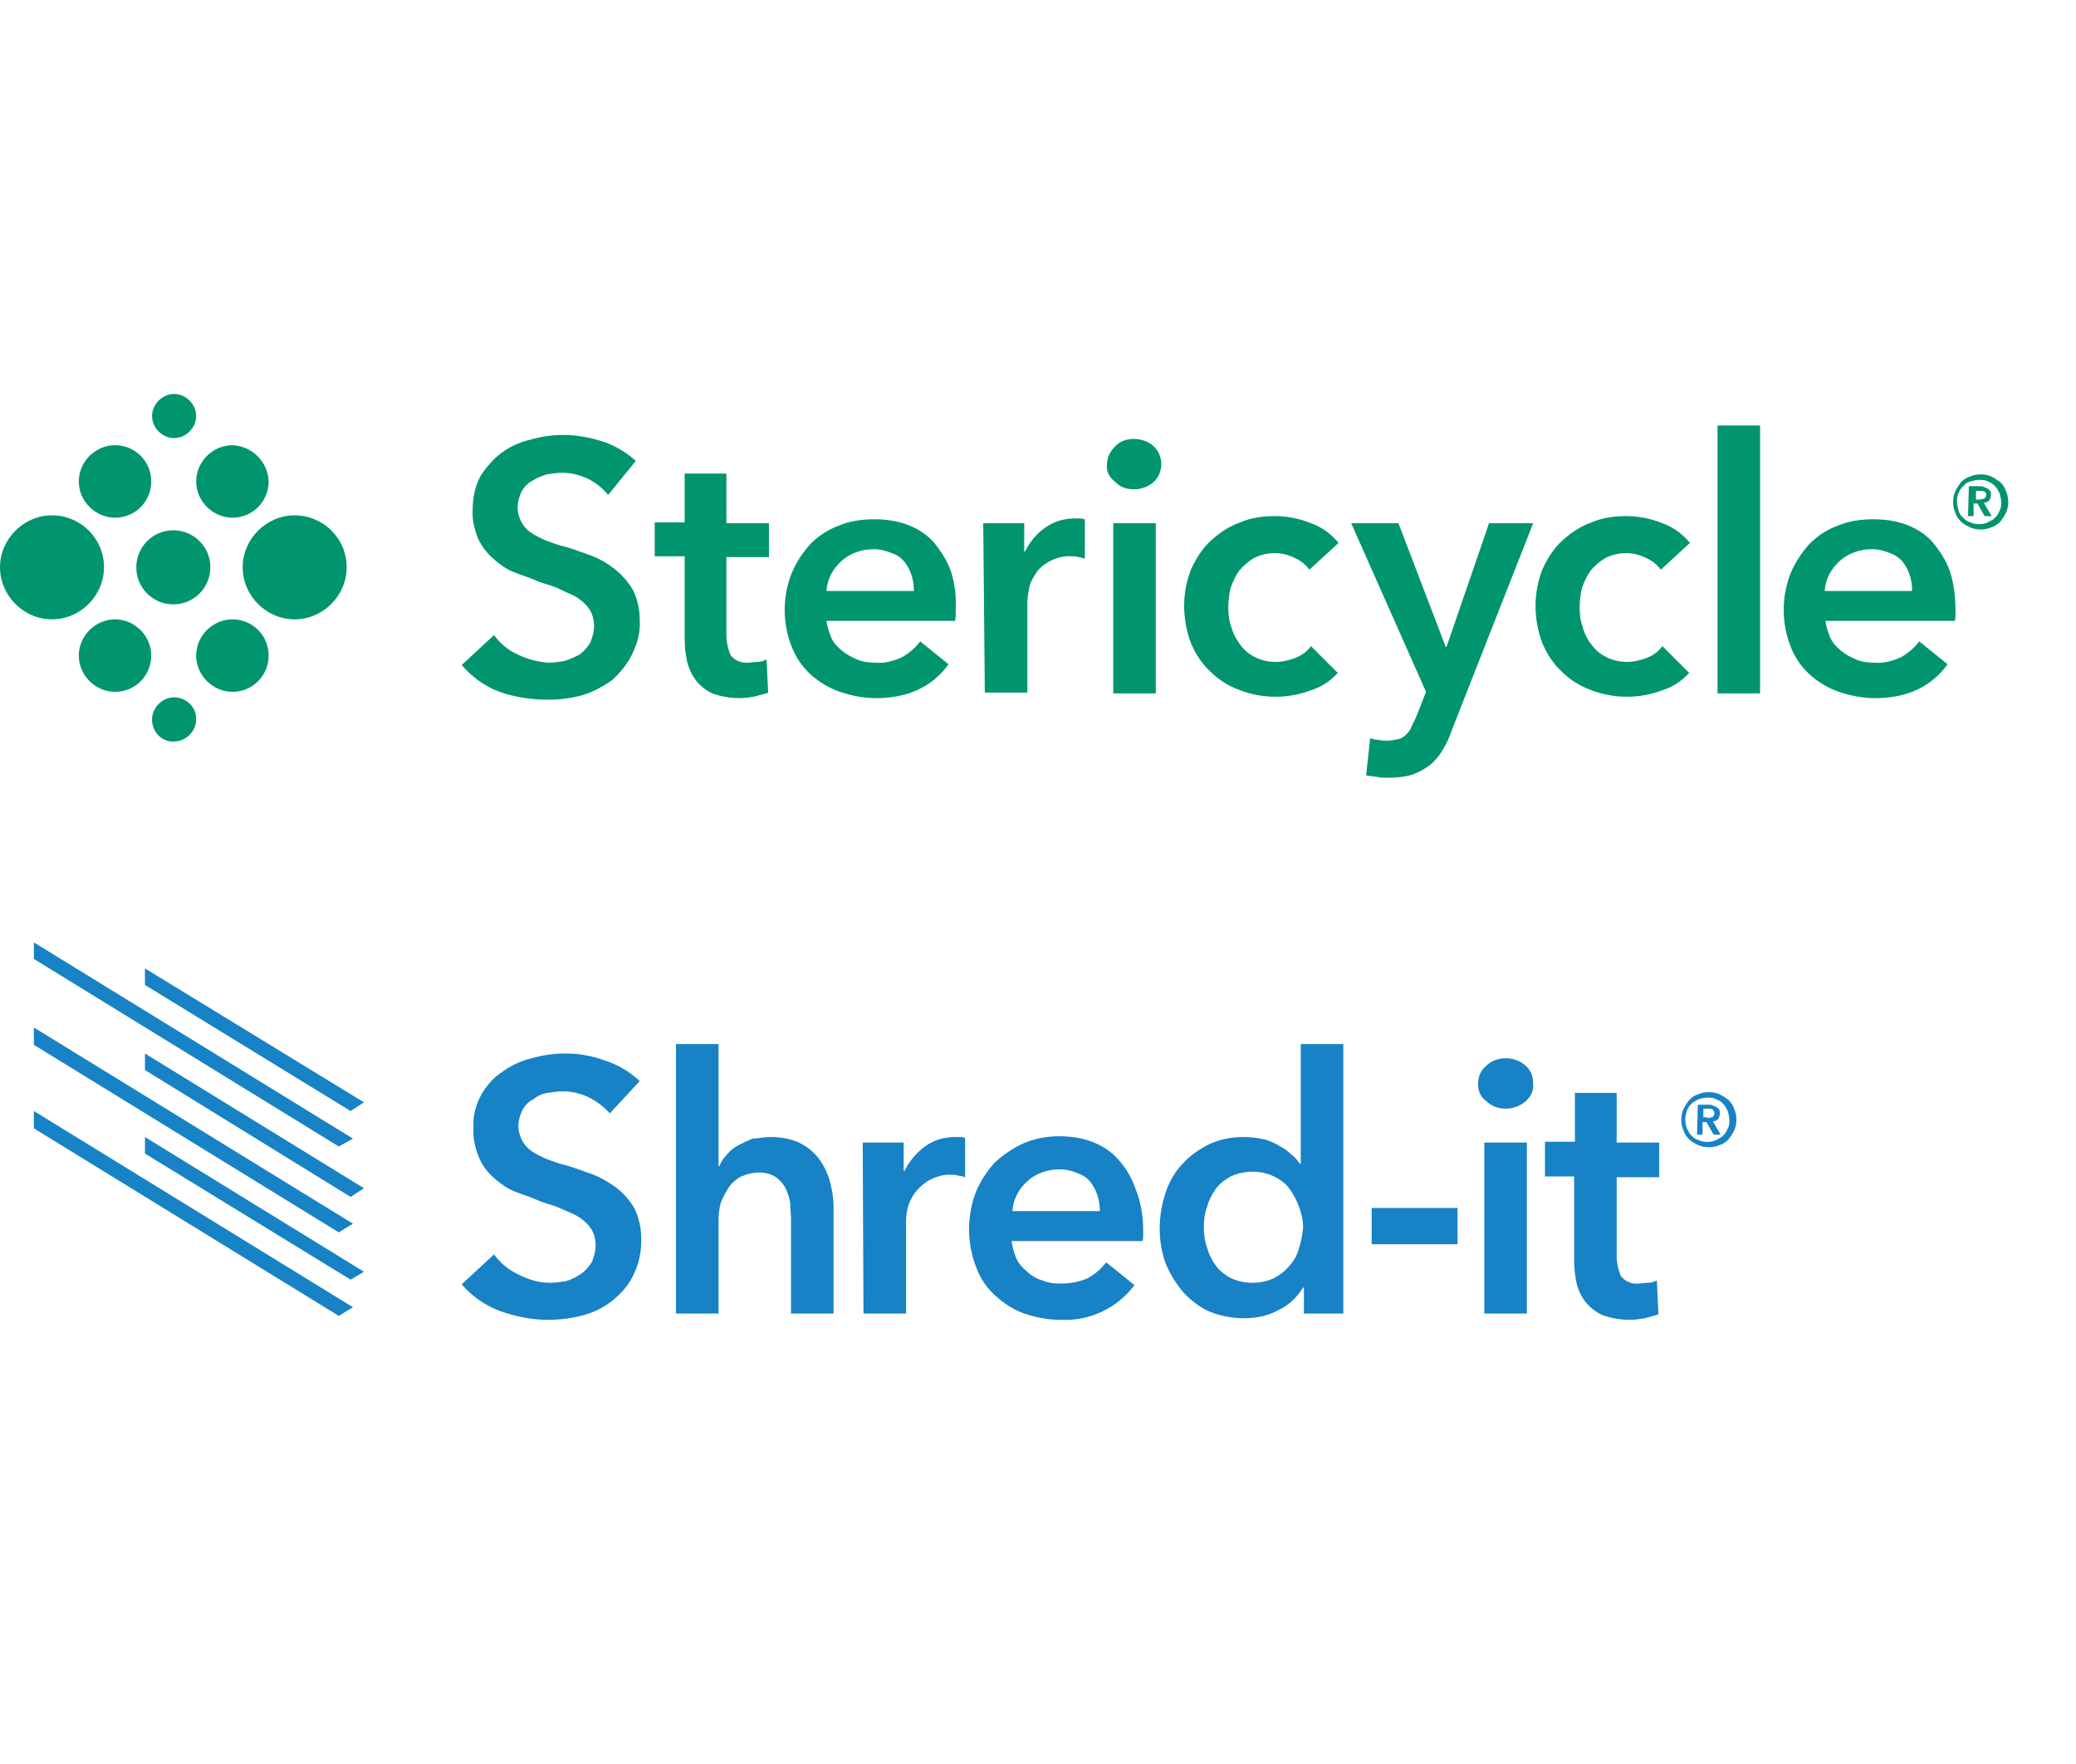 <?xml version="1.0" encoding="utf-8"?>
<!-- Generator: Adobe Illustrator 26.1.0, SVG Export Plug-In . SVG Version: 6.00 Build 0)  -->
<svg version="1.1" id="Layer_1" xmlns="http://www.w3.org/2000/svg" xmlns:xlink="http://www.w3.org/1999/xlink" x="0px" y="0px"
	 viewBox="0 0 263.5 223.9" style="enable-background:new 0 0 263.5 223.9;" xml:space="preserve">
<style type="text/css">
	.st0{fill:#00956E;}
	.st1{fill:#1782C5;}
</style>
<g>
	<path class="st0" d="M77.2,62.8c-0.7-0.8-1.5-1.5-2.5-2c-1-0.5-2.2-0.8-3.3-0.8c-0.7,0-1.3,0.1-2,0.2c-0.6,0.2-1.2,0.4-1.8,0.8
		c-0.6,0.3-1.1,0.8-1.4,1.4c-0.3,0.6-0.5,1.3-0.5,2c0,0.7,0.2,1.3,0.5,1.9c0.3,0.5,0.7,1,1.2,1.3c0.6,0.4,1.2,0.7,1.9,1
		c0.8,0.3,1.6,0.6,2.5,0.8c1,0.3,2.1,0.7,3.2,1.1c1.1,0.4,2.1,1,3,1.7c0.9,0.7,1.7,1.6,2.3,2.6c0.6,1.2,0.9,2.5,0.9,3.9
		c0.1,1.5-0.3,3-1,4.4c-0.6,1.2-1.5,2.3-2.5,3.2c-1.1,0.8-2.4,1.5-3.7,1.9c-1.4,0.4-2.9,0.6-4.4,0.6c-2.1,0-4.2-0.3-6.2-1
		c-1.9-0.7-3.5-1.9-4.8-3.4l4.1-3.8c0.8,1.1,1.9,2,3.1,2.5c1.2,0.6,2.5,0.9,3.8,1c0.7,0,1.3-0.1,2-0.2c0.7-0.2,1.3-0.5,1.9-0.8
		c0.6-0.4,1-0.9,1.4-1.5c0.3-0.7,0.5-1.4,0.5-2.2c0-0.7-0.2-1.5-0.6-2.1c-0.4-0.6-1-1.1-1.6-1.5c-0.7-0.4-1.5-0.7-2.3-1.1
		c-0.8-0.4-1.9-0.6-2.8-1s-1.9-0.7-2.9-1.1c-1-0.4-1.8-1-2.6-1.7c-0.8-0.7-1.4-1.5-1.9-2.5c-0.5-1.2-0.8-2.5-0.7-3.8
		c0-1.5,0.3-2.9,1-4.2c0.7-1.1,1.6-2.1,2.6-2.9c1.1-0.8,2.4-1.4,3.7-1.7c1.4-0.4,2.8-0.6,4.2-0.6c1.7,0,3.3,0.3,4.9,0.8
		c1.6,0.5,3.1,1.4,4.3,2.5L77.2,62.8z"/>
	<path class="st0" d="M83.1,70.6v-4.3h3.8v-6.2h5.3v6.3h5.4v4.3h-5.4v10c0,0.8,0.2,1.6,0.5,2.4c0.5,0.7,1.4,1.1,2.3,1
		c0.3,0,0.7-0.1,1.2-0.1s0.8-0.2,1.1-0.3l0.2,4.2c-0.5,0.2-1.1,0.3-1.7,0.5c-0.6,0.1-1.3,0.2-1.9,0.2c-1.2,0-2.4-0.2-3.5-0.6
		c-0.8-0.4-1.6-1-2.1-1.7c-0.5-0.7-0.9-1.5-1.1-2.4c-0.2-1-0.3-1.9-0.3-2.9V70.6H83.1z"/>
	<path class="st0" d="M121.3,77.4v0.7c0,0.2,0,0.5-0.1,0.7h-16.3c0.1,0.7,0.3,1.4,0.6,2.1c0.3,0.7,0.8,1.2,1.4,1.7
		c0.6,0.5,1.2,0.8,1.9,1.1c0.7,0.3,1.5,0.4,2.3,0.4c1.2,0.1,2.3-0.2,3.4-0.7c0.9-0.5,1.7-1.2,2.3-2l3.6,2.9
		c-2.1,2.9-5.2,4.3-9.2,4.3c-1.6,0-3.1-0.3-4.6-0.8c-1.4-0.5-2.6-1.2-3.7-2.2c-1.1-1-1.9-2.2-2.4-3.5c-1.2-3-1.2-6.4,0-9.4
		c0.6-1.4,1.4-2.6,2.4-3.7c1-1,2.2-1.8,3.6-2.3c1.4-0.6,3-0.8,4.5-0.8c1.4,0,2.9,0.2,4.2,0.7c1.3,0.5,2.4,1.2,3.3,2.2
		c0.9,1.1,1.7,2.3,2.2,3.7C121.2,74.1,121.4,75.7,121.3,77.4 M116,75c0-0.7-0.1-1.4-0.3-2c-0.2-0.6-0.5-1.2-0.9-1.7
		c-0.4-0.5-1-0.9-1.6-1.1c-0.7-0.3-1.5-0.5-2.3-0.5c-1.5,0-3,0.5-4.1,1.5c-1.1,1-1.8,2.3-1.9,3.8H116z"/>
	<path class="st0" d="M124.8,66.4h5.2V70h0.1c0.6-1.2,1.4-2.2,2.5-3c1.1-0.8,2.4-1.2,3.8-1.2h0.7c0.2,0,0.5,0.1,0.6,0.1v5
		c-0.3-0.1-0.6-0.2-0.9-0.2c-0.2-0.1-0.5-0.1-0.7-0.1c-1-0.1-2.1,0.2-3,0.7c-0.7,0.4-1.3,0.9-1.7,1.6c-0.4,0.6-0.7,1.2-0.8,1.9
		c-0.1,0.5-0.2,1.1-0.2,1.6v11.5H125L124.8,66.4z"/>
	<path class="st0" d="M140.5,59c0-0.9,0.4-1.7,1-2.3c0.6-0.7,1.5-1,2.4-1c0.9,0,1.8,0.3,2.5,0.9c1.3,1.2,1.3,3.2,0.2,4.4
		c-0.1,0.1-0.1,0.1-0.2,0.2c-0.7,0.6-1.6,0.9-2.5,0.9c-0.9,0-1.8-0.3-2.4-1C140.8,60.6,140.4,59.8,140.5,59 M141.3,66.4h5.4V88h-5.4
		V66.4z"/>
	<path class="st0" d="M166.2,72.3c-0.5-0.7-1.2-1.2-1.9-1.5c-0.8-0.4-1.6-0.6-2.5-0.6c-0.9,0-1.8,0.2-2.6,0.6
		c-0.7,0.4-1.4,1-1.9,1.6c-0.5,0.7-0.8,1.4-1.1,2.2c-0.2,0.8-0.3,1.7-0.3,2.5c0,0.9,0.1,1.7,0.4,2.5c0.2,0.8,0.6,1.5,1.1,2.2
		c0.5,0.7,1.1,1.2,1.9,1.6c0.8,0.4,1.7,0.6,2.6,0.6c0.9,0,1.7-0.2,2.5-0.5c0.8-0.3,1.5-0.8,2-1.5l3.4,3.4c-0.9,1-2.1,1.8-3.4,2.2
		c-2.9,1.1-6.1,1.1-9,0c-1.4-0.5-2.7-1.3-3.7-2.3c-1.1-1-1.9-2.2-2.5-3.6c-0.6-1.5-0.9-3.2-0.9-4.8c0-1.6,0.3-3.2,0.9-4.7
		c0.6-1.3,1.4-2.6,2.5-3.6c1.1-1,2.3-1.8,3.7-2.3c1.4-0.6,2.9-0.8,4.4-0.8c1.6,0,3.1,0.3,4.6,0.9c1.4,0.5,2.6,1.4,3.5,2.5
		L166.2,72.3z"/>
	<path class="st0" d="M171.5,66.4h6l6,15.7h0.1l5.4-15.7h5.6l-10.3,26.2c-0.3,0.9-0.7,1.8-1.2,2.6c-0.4,0.7-1,1.4-1.6,1.9
		c-0.7,0.5-1.4,0.9-2.2,1.2c-1,0.3-2.1,0.4-3.1,0.4c-0.5,0-0.9,0-1.4-0.1c-0.5-0.1-1-0.1-1.4-0.2l0.5-4.7c0.4,0.1,0.7,0.2,1.1,0.2
		c0.3,0.1,0.7,0.1,1,0.1c0.5,0,1-0.1,1.5-0.2c0.4-0.1,0.7-0.3,1-0.6c0.3-0.3,0.6-0.7,0.7-1.1c0.3-0.5,0.5-1,0.7-1.5l1.1-2.8
		L171.5,66.4z"/>
	<path class="st0" d="M210.8,72.3c-0.5-0.7-1.2-1.2-1.9-1.5c-0.8-0.4-1.6-0.6-2.5-0.6c-0.9,0-1.8,0.2-2.6,0.6
		c-0.7,0.4-1.4,1-1.9,1.6c-0.5,0.7-0.8,1.4-1.1,2.2c-0.2,0.8-0.3,1.7-0.3,2.5c0,0.9,0.1,1.7,0.4,2.5c0.2,0.8,0.6,1.6,1.1,2.2
		c0.5,0.7,1.1,1.2,1.9,1.6c0.8,0.4,1.7,0.6,2.6,0.6c0.9,0,1.7-0.2,2.5-0.5c0.8-0.3,1.5-0.8,2-1.5l3.4,3.4c-0.9,1-2.1,1.8-3.4,2.2
		c-2.9,1.1-6.1,1.1-9,0c-1.4-0.5-2.7-1.3-3.7-2.3c-1.1-1-1.9-2.2-2.5-3.6c-0.6-1.5-0.9-3.2-0.9-4.8c0-1.6,0.3-3.2,0.9-4.7
		c0.6-1.3,1.4-2.6,2.5-3.6c1.1-1,2.3-1.8,3.7-2.3c1.4-0.6,2.9-0.8,4.4-0.8c1.6,0,3.1,0.3,4.6,0.9c1.4,0.5,2.6,1.4,3.5,2.5
		L210.8,72.3z"/>
	<rect x="218" y="54" class="st0" width="5.4" height="34"/>
	<path class="st0" d="M248.2,77.4v0.7c0,0.2,0,0.5-0.1,0.7h-16.4c0.1,0.7,0.3,1.4,0.6,2.1c0.3,0.7,0.8,1.2,1.4,1.7
		c0.6,0.5,1.2,0.8,1.9,1.1c0.7,0.3,1.5,0.4,2.3,0.4c1.2,0.1,2.3-0.2,3.4-0.7c0.9-0.5,1.7-1.2,2.3-2l3.6,2.9
		c-2.1,2.9-5.2,4.3-9.2,4.3c-1.6,0-3.1-0.3-4.6-0.8c-1.4-0.5-2.6-1.2-3.7-2.2c-1.1-1-1.9-2.2-2.4-3.5c-1.2-3-1.2-6.4,0-9.4
		c0.6-1.4,1.4-2.6,2.4-3.7c1-1,2.2-1.8,3.6-2.3c1.4-0.6,3-0.8,4.5-0.8c1.4,0,2.9,0.2,4.2,0.7c1.3,0.5,2.4,1.2,3.3,2.2
		c0.9,1.1,1.7,2.3,2.2,3.7C248,74.1,248.2,75.7,248.2,77.4 M242.7,75c0-0.7-0.1-1.4-0.3-2c-0.2-0.6-0.5-1.2-0.9-1.7
		c-0.4-0.5-1-0.9-1.6-1.1c-0.7-0.3-1.5-0.5-2.3-0.5c-1.5,0-3,0.5-4.1,1.5c-1.1,1-1.8,2.3-1.9,3.8H242.7z"/>
	<path class="st0" d="M247.9,63.7c0-0.5,0.1-1,0.3-1.4c0.2-0.4,0.4-0.7,0.7-1.1c0.3-0.3,0.7-0.6,1.1-0.7c0.4-0.2,0.9-0.3,1.4-0.3
		c0.5,0,1,0.1,1.4,0.3c0.4,0.2,0.7,0.4,1.1,0.7c0.3,0.3,0.6,0.7,0.7,1.1c0.2,0.4,0.3,0.9,0.3,1.4c0,0.5-0.1,1-0.3,1.4
		c-0.2,0.4-0.4,0.7-0.7,1.1c-0.3,0.3-0.7,0.6-1.1,0.7c-0.4,0.2-0.9,0.3-1.4,0.3c-0.5,0-1-0.1-1.4-0.3c-0.4-0.2-0.8-0.4-1.1-0.7
		c-0.3-0.3-0.6-0.7-0.7-1.1C248,64.7,247.9,64.2,247.9,63.7 M248.4,63.7c0,0.4,0.1,0.7,0.2,1.1c0.1,0.4,0.3,0.7,0.6,0.9
		c0.2,0.3,0.6,0.5,0.9,0.6c0.7,0.3,1.5,0.3,2.2,0c0.3-0.2,0.7-0.3,0.9-0.6c0.3-0.2,0.5-0.6,0.6-0.9c0.2-0.3,0.2-0.7,0.2-1.1
		c0-0.4-0.1-0.7-0.2-1.1c-0.2-0.3-0.3-0.7-0.6-0.9c-0.2-0.3-0.6-0.5-0.9-0.6c-0.3-0.2-0.7-0.2-1.1-0.2c-0.4,0-0.7,0.1-1.1,0.2
		c-0.4,0.1-0.7,0.3-0.9,0.6c-0.3,0.2-0.5,0.6-0.6,0.9C248.4,62.9,248.4,63.3,248.4,63.7 M249.9,61.7h1.4c0.2,0,0.3,0,0.5,0.1
		c0.2,0.1,0.3,0.1,0.5,0.2l0.3,0.3c0.1,0.1,0.1,0.3,0.1,0.5c0,0.2-0.1,0.5-0.2,0.7c-0.2,0.2-0.4,0.3-0.7,0.3l1,1.7h-0.9l-0.9-1.6
		h-0.5v1.6h-0.7C249.8,65.5,249.9,61.7,249.9,61.7z M251.2,63.4c0.2,0,0.4-0.1,0.6-0.1c0.2-0.1,0.3-0.3,0.3-0.5
		c0-0.3-0.1-0.3-0.2-0.4c-0.2-0.1-0.3-0.1-0.5-0.1h-0.6v1.1H251.2z"/>
	<path class="st0" d="M44,72c0,3.6-3,6.6-6.6,6.6s-6.6-3-6.6-6.6c0-3.6,3-6.6,6.6-6.6c0,0,0,0,0,0C41,65.4,44,68.3,44,72
		C44,72,44,72,44,72"/>
	<path class="st0" d="M13.2,72c0,3.6-3,6.6-6.6,6.6S0,75.6,0,72c0-3.6,3-6.6,6.6-6.6h0C10.2,65.4,13.2,68.3,13.2,72
		C13.2,72,13.2,72,13.2,72"/>
	<path class="st0" d="M19.2,61.1c0,2.5-2,4.6-4.6,4.6c0,0,0,0,0,0c-2.5,0-4.6-2.1-4.6-4.6c0-2.5,2.1-4.6,4.6-4.6
		C17.1,56.5,19.2,58.5,19.2,61.1C19.2,61.1,19.2,61.1,19.2,61.1"/>
	<path class="st0" d="M34.1,61.1c0,2.5-2,4.6-4.6,4.6c0,0,0,0,0,0c-2.5,0-4.6-2.1-4.6-4.6c0-2.5,2.1-4.6,4.6-4.6
		C32,56.6,34,58.6,34.1,61.1"/>
	<path class="st0" d="M19.2,83.2c0,2.5-2,4.6-4.6,4.6c0,0,0,0,0,0c-2.5,0-4.6-2.1-4.6-4.6c0-2.5,2.1-4.6,4.6-4.6
		C17.1,78.6,19.2,80.7,19.2,83.2L19.2,83.2"/>
	<path class="st0" d="M26.7,72c0,2.6-2.1,4.7-4.7,4.7c-2.6,0-4.7-2.1-4.7-4.7c0-2.6,2.1-4.7,4.7-4.7C24.6,67.3,26.7,69.4,26.7,72
		C26.7,72,26.7,72,26.7,72"/>
	<path class="st0" d="M24.9,52.8c0,1.5-1.3,2.8-2.8,2.8s-2.8-1.3-2.8-2.8s1.3-2.8,2.8-2.8S24.9,51.3,24.9,52.8L24.9,52.8"/>
	<path class="st0" d="M24.9,91.3c0,1.5-1.3,2.8-2.8,2.8c-1.5,0.1-2.7-1.1-2.8-2.6c0-0.1,0-0.2,0-0.2c0-1.5,1.3-2.8,2.8-2.8
		c1.5,0,2.8,1.2,2.8,2.7C24.9,91.2,24.9,91.3,24.9,91.3"/>
	<path class="st0" d="M34.1,83.2c0,2.5-2,4.6-4.6,4.6c0,0,0,0,0,0c-2.5,0-4.6-2.1-4.6-4.6c0-2.5,2.1-4.6,4.6-4.6
		C32,78.6,34.1,80.6,34.1,83.2C34.1,83.2,34.1,83.2,34.1,83.2"/>
</g>
<g>
	<g>
		<g>
			<polygon class="st1" points="18.4,122.9 18.4,125 44.5,141 46.2,139.9 			"/>
			<polygon class="st1" points="4.3,119.6 4.3,121.7 43,145.5 44.8,144.5 			"/>
		</g>
		<g>
			<polygon class="st1" points="18.4,133.7 18.4,135.8 44.5,151.9 46.2,150.8 			"/>
			<polygon class="st1" points="4.3,130.4 4.3,132.6 43,156.4 44.8,155.3 			"/>
		</g>
		<polygon class="st1" points="18.4,144.3 18.4,146.4 44.5,162.4 46.2,161.4 		"/>
		<polygon class="st1" points="4.3,141 4.3,143.2 43,167 44.8,165.9 		"/>
	</g>
	<g>
		<path class="st1" d="M213.4,142.1c0-0.5,0.1-1,0.3-1.4c0.2-0.4,0.4-0.7,0.7-1.1c0.3-0.3,0.7-0.6,1.1-0.7c0.4-0.2,0.9-0.3,1.4-0.3
			c0.5,0,1,0.1,1.4,0.3c0.4,0.2,0.7,0.4,1.1,0.7c0.3,0.3,0.6,0.7,0.7,1.1c0.2,0.4,0.3,0.9,0.3,1.4c0,0.5-0.1,1-0.3,1.4
			c-0.2,0.4-0.4,0.7-0.7,1.1c-0.3,0.3-0.7,0.6-1.1,0.7c-0.4,0.2-0.9,0.3-1.4,0.3c-0.5,0-1-0.1-1.4-0.3c-0.4-0.2-0.8-0.4-1.1-0.7
			c-0.3-0.3-0.6-0.7-0.7-1.1C213.5,143.1,213.4,142.6,213.4,142.1z M213.9,142.1c0,0.4,0.1,0.7,0.2,1.1c0.2,0.3,0.3,0.7,0.6,0.9
			c0.2,0.3,0.6,0.5,0.9,0.6c0.7,0.3,1.5,0.3,2.2,0c0.3-0.2,0.7-0.3,0.9-0.6c0.3-0.2,0.5-0.6,0.6-0.9c0.2-0.3,0.2-0.7,0.2-1.1
			c0-0.4-0.1-0.7-0.2-1.1c-0.2-0.3-0.3-0.7-0.6-0.9c-0.2-0.3-0.6-0.5-0.9-0.6c-0.3-0.2-0.7-0.2-1.1-0.2c-0.4,0-0.7,0.1-1.1,0.2
			c-0.3,0.2-0.7,0.3-0.9,0.6c-0.3,0.2-0.5,0.6-0.6,0.9C214,141.4,213.9,141.7,213.9,142.1z M215.5,140.2h1.4c0.2,0,0.3,0,0.5,0.1
			c0.2,0.1,0.3,0.1,0.5,0.2l0.3,0.3c0.1,0.2,0.1,0.3,0.1,0.5c0,0.2-0.1,0.5-0.2,0.7c-0.2,0.2-0.4,0.3-0.7,0.3l1,1.7h-0.9l-0.9-1.6
			h-0.5v1.6h-0.7L215.5,140.2L215.5,140.2z M216.7,141.9c0.2,0,0.4-0.1,0.6-0.1c0.2-0.1,0.3-0.3,0.3-0.5c0-0.2-0.1-0.3-0.2-0.5
			c-0.2-0.1-0.3-0.1-0.5-0.1h-0.7v1.1h0.5L216.7,141.9z"/>
		<path class="st1" d="M77.4,141.3c-0.7-0.8-1.6-1.5-2.6-2c-1-0.5-2.2-0.8-3.3-0.8c-0.7,0-1.3,0.1-2,0.2c-0.7,0.1-1.3,0.4-1.8,0.8
			c-0.6,0.3-1.1,0.8-1.4,1.4c-0.3,0.6-0.5,1.3-0.5,2c0,0.7,0.2,1.3,0.5,1.9c0.3,0.5,0.7,1,1.2,1.3c0.6,0.4,1.2,0.7,1.9,1
			c0.8,0.3,1.6,0.6,2.5,0.8c1,0.3,2.1,0.7,3.2,1.1c1.1,0.4,2.1,1,3.1,1.7c0.9,0.7,1.7,1.6,2.3,2.6c0.6,1.2,0.9,2.6,0.9,4
			c0,1.6-0.3,3.1-1,4.5c-0.6,1.3-1.5,2.3-2.6,3.2c-1.1,0.9-2.3,1.5-3.7,1.9c-1.5,0.4-3,0.6-4.5,0.6c-2.1,0-4.1-0.4-6.1-1.1
			c-1.9-0.7-3.6-1.9-4.9-3.4l4.1-3.8c0.8,1.1,1.9,2,3.2,2.6c1.2,0.6,2.5,1,3.9,1c0.7,0,1.3-0.1,2-0.2c0.7-0.2,1.3-0.5,1.9-0.9
			c0.6-0.4,1-0.9,1.4-1.5c0.3-0.7,0.5-1.4,0.5-2.2c0-0.7-0.2-1.5-0.6-2.1c-0.4-0.6-1-1.1-1.6-1.5c-0.7-0.4-1.5-0.7-2.4-1.1
			c-0.9-0.4-1.9-0.6-2.8-1c-0.9-0.4-1.9-0.7-2.9-1.1c-1-0.4-1.8-1-2.6-1.7c-0.8-0.7-1.5-1.6-1.9-2.6c-0.5-1.2-0.8-2.5-0.7-3.8
			c-0.1-1.5,0.3-2.9,1-4.2c0.7-1.2,1.6-2.2,2.7-2.9c1.1-0.8,2.4-1.4,3.7-1.7c1.4-0.4,2.8-0.6,4.3-0.6c1.7,0,3.4,0.3,5,0.9
			c1.6,0.5,3.1,1.4,4.4,2.6L77.4,141.3z"/>
		<path class="st1" d="M97.8,144.3c1.2,0,2.5,0.2,3.6,0.7c1,0.5,1.8,1.1,2.5,2c0.6,0.8,1.1,1.8,1.4,2.8c0.3,1.1,0.5,2.2,0.5,3.3
			v13.6h-5.4v-12c0-0.6-0.1-1.3-0.1-2c-0.1-0.7-0.3-1.3-0.6-1.9c-0.3-0.6-0.7-1-1.2-1.4c-0.6-0.4-1.4-0.6-2.1-0.6
			c-0.8,0-1.6,0.2-2.3,0.5c-0.6,0.3-1.2,0.8-1.6,1.4c-0.4,0.6-0.7,1.2-1,1.9c-0.2,0.7-0.3,1.5-0.3,2.2v11.9h-5.4v-34.2h5.4V148h0.1
			c0.2-0.5,0.5-1,0.9-1.4c0.4-0.5,0.9-0.9,1.4-1.2c0.6-0.3,1.2-0.6,1.9-0.9C96.2,144.5,96.9,144.3,97.8,144.3z"/>
		<path class="st1" d="M109.5,145h5.2v3.6h0.1c0.6-1.2,1.5-2.3,2.6-3.1c1.1-0.8,2.4-1.2,3.8-1.2h0.7c0.2,0,0.5,0.1,0.6,0.1v5
			c-0.3-0.1-0.6-0.2-0.9-0.2c-0.2-0.1-0.5-0.1-0.7-0.1c-1-0.1-2.1,0.2-3,0.7c-0.7,0.4-1.3,1-1.8,1.6c-0.4,0.6-0.7,1.2-0.9,1.9
			c-0.1,0.5-0.2,1.1-0.2,1.6v11.8h-5.4L109.5,145L109.5,145z"/>
		<path class="st1" d="M145.1,156.1v0.7c0,0.2,0,0.5-0.1,0.7h-16.6c0.1,0.8,0.3,1.5,0.6,2.2c0.3,0.7,0.8,1.2,1.4,1.7
			c0.5,0.5,1.2,0.9,1.9,1.1c0.7,0.3,1.5,0.4,2.3,0.4c1.2,0,2.4-0.2,3.5-0.7c0.9-0.5,1.7-1.2,2.3-2l3.6,2.9c-2.2,2.9-5.7,4.6-9.4,4.4
			c-1.6,0-3.1-0.3-4.6-0.8c-1.4-0.5-2.6-1.3-3.7-2.3c-1.1-1-1.9-2.2-2.4-3.6c-0.6-1.5-0.9-3.2-0.9-4.8c0-1.6,0.3-3.3,0.9-4.8
			c0.6-1.4,1.4-2.6,2.4-3.7c1.1-1,2.3-1.8,3.6-2.4c1.4-0.6,3-0.9,4.5-0.9c1.4,0,2.9,0.2,4.2,0.7c1.3,0.5,2.4,1.2,3.3,2.2
			c1,1.1,1.7,2.3,2.2,3.7C144.8,152.5,145.1,154.3,145.1,156.1z M139.6,153.7c0-0.7-0.1-1.4-0.3-2c-0.2-0.6-0.5-1.2-0.9-1.7
			c-0.4-0.5-1-0.9-1.6-1.1c-0.7-0.3-1.5-0.5-2.3-0.5c-1.5,0-3,0.5-4.1,1.5c-1.1,1-1.8,2.3-1.9,3.8H139.6z"/>
		<path class="st1" d="M170.7,166.7h-5.2v-3.3h-0.1c-0.8,1.3-1.9,2.3-3.2,2.9c-1.3,0.7-2.8,1-4.3,1c-1.5,0-3.1-0.3-4.5-0.9
			c-1.3-0.6-2.4-1.5-3.3-2.5c-0.9-1.1-1.7-2.4-2.2-3.7c-1-2.9-0.9-6.1,0.1-9c0.5-1.4,1.2-2.6,2.2-3.6c0.9-1,2.1-1.8,3.3-2.4
			c1.3-0.6,2.8-0.9,4.3-0.9c0.9,0,1.8,0.1,2.7,0.3c0.7,0.2,1.4,0.5,2,0.9c0.6,0.3,1.1,0.7,1.5,1.1c0.4,0.3,0.7,0.7,1,1.1h0.1v-15.2
			h5.4v34.2H170.7z M152.8,155.7c0,0.9,0.1,1.8,0.4,2.6c0.2,0.8,0.6,1.6,1.1,2.3c0.5,0.7,1.2,1.2,1.9,1.6c0.9,0.4,1.8,0.6,2.8,0.6
			c0.9,0,1.9-0.2,2.7-0.6c0.8-0.4,1.4-0.9,2-1.6c0.6-0.7,1-1.4,1.2-2.3c0.3-0.8,0.4-1.7,0.5-2.5c0-0.9-0.2-1.8-0.5-2.6
			c-0.3-0.8-0.7-1.6-1.2-2.3c-0.5-0.7-1.2-1.2-2-1.6c-0.8-0.4-1.8-0.6-2.7-0.6c-1,0-1.9,0.2-2.8,0.6c-0.7,0.4-1.4,0.9-1.9,1.6
			c-0.5,0.7-0.9,1.5-1.1,2.3C152.9,154,152.8,154.9,152.8,155.7L152.8,155.7z"/>
		<path class="st1" d="M185,157.9h-10.9v-4.6H185L185,157.9z"/>
		<path class="st1" d="M187.6,137.6c0-0.9,0.3-1.7,1-2.3c0.7-0.7,1.6-1,2.5-1c0.9,0,1.8,0.3,2.5,0.9c0.7,0.6,1,1.4,1,2.3
			c0.1,0.9-0.3,1.7-1,2.3c-0.7,0.6-1.6,0.9-2.5,0.9c-0.9,0-1.8-0.3-2.5-1C187.9,139.2,187.6,138.4,187.6,137.6z M188.4,145h5.4v21.7
			h-5.4V145z"/>
		<path class="st1" d="M196.1,149.3v-4.4h3.8v-6.2h5.3v6.3h5.4v4.4h-5.4v10.1c0,0.8,0.2,1.6,0.5,2.4c0.5,0.7,1.4,1.1,2.3,1
			c0.3,0,0.7-0.1,1.2-0.1s0.8-0.2,1.1-0.3l0.2,4.3c-0.5,0.2-1.1,0.3-1.7,0.5c-0.6,0.1-1.3,0.2-1.9,0.2c-1.2,0-2.4-0.2-3.5-0.6
			c-0.9-0.4-1.6-1-2.2-1.7c-0.5-0.7-0.9-1.5-1.1-2.4c-0.2-1-0.3-1.9-0.3-2.9v-10.6H196.1z"/>
	</g>
</g>
</svg>
